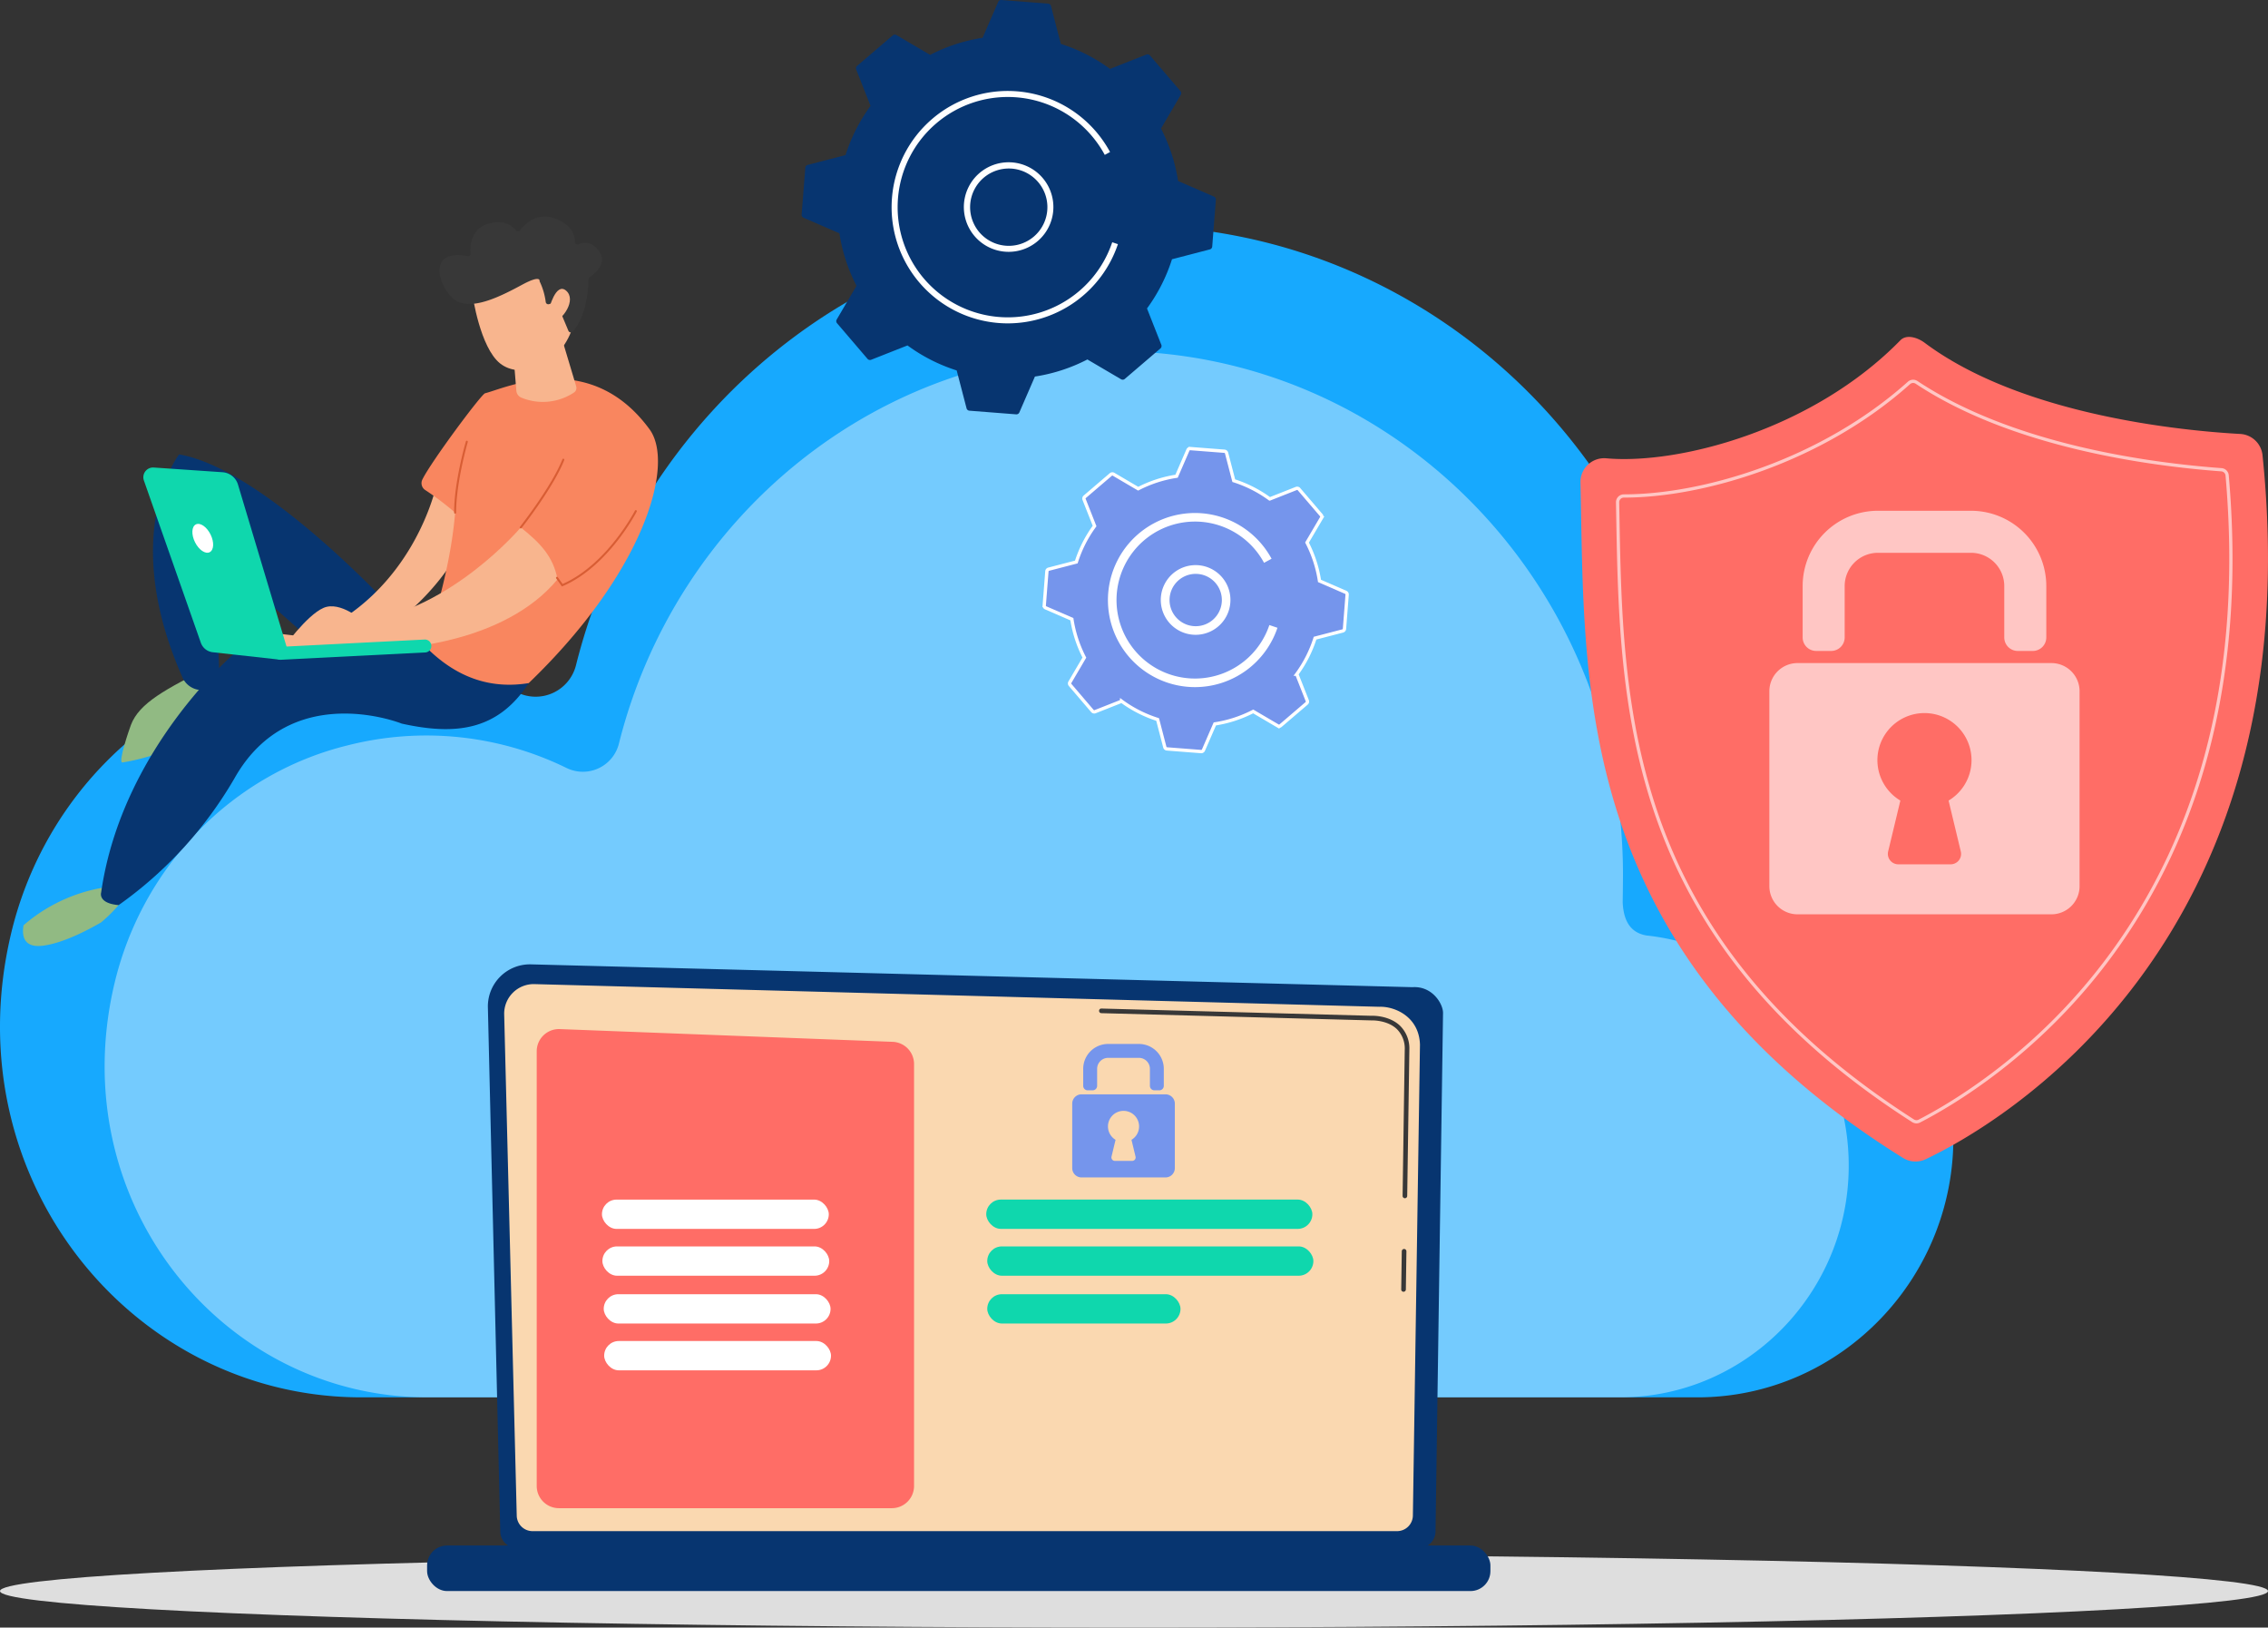 <svg xmlns="http://www.w3.org/2000/svg" width="683" height="490" viewBox="0 0 683 490">
  <rect x="0" y="0" width="683" height="490" fill="#333333" stroke="none"/>
  <g id="Group_27391" data-name="Group 27391" transform="translate(-277 -1864)">
    <ellipse id="_Path_" data-name="&lt;Path&gt;" cx="341.5" cy="11" rx="341.5" ry="11" transform="translate(277 2332)" fill="#dedede"/>
    <path id="Path_30733" data-name="Path 30733" d="M467.055,1458.705c9.324-39.8,39.814-71.037,78.629-80.592,26.686-6.569,52.288-3.044,73.929,7.6a12.527,12.527,0,0,0,17.7-8.369c19.13-76.027,86.455-132.193,166.58-132.193,95.009,0,172.029,78.971,172.029,176.386,0,2.586-.051,6.118-.095,9.508.336,7.285,3.439,10.378,8.069,11.154,37.224,3.972,66.478,35.437,68.1,74.245,1.864,44.56-33.508,81.479-77.008,81.479H572.622C503.743,1597.922,449.812,1532.3,467.055,1458.705Z" transform="translate(-186.814 686.758)" fill="#17a9fe"/>
    <path id="Path_30734" data-name="Path 30734" d="M615.748,1614.584c8.325-35.533,35.549-63.427,70.205-71.958a96.056,96.056,0,0,1,66.009,6.786,11.185,11.185,0,0,0,15.8-7.473c17.08-67.882,77.193-118.031,148.734-118.031,84.831,0,153.6,70.51,153.6,157.489,0,2.309-.045,5.463-.085,8.489.3,6.5,3.07,9.266,7.2,9.959,33.236,3.547,59.356,31.64,60.806,66.291,1.664,39.786-29.919,72.75-68.758,72.75H710C648.5,1738.887,600.352,1680.3,615.748,1614.584Z" transform="translate(-304.344 545.793)" fill="#fff" opacity="0.4"/>
    <g id="Group_27390" data-name="Group 27390">
      <path id="Path_30735" data-name="Path 30735" d="M830.378,2355.885a5.035,5.035,0,0,0,5.023,5.018h271.606a5.035,5.035,0,0,0,5.023-5.018l2.26-156.085c0-2.76-3.251-8.148-9.21-7.743l-265.444-6.868a12.657,12.657,0,0,0-12.987,12.945Z" transform="translate(-402.725 -30.86)" fill="#073570"/>
      <path id="Path_30736" data-name="Path 30736" d="M857.849,2378.384a4.766,4.766,0,0,0,4.752,4.752h260.369a4.766,4.766,0,0,0,4.752-4.752l2.133-141.7c-.251-8.527-7.727-11.592-12.259-11.41l-254.4-6.825a8.9,8.9,0,0,0-9.126,9.1Z" transform="translate(-425.237 -58.174)" fill="#fad8b0"/>
      <path id="Path_30737" data-name="Path 30737" d="M2364.6,2676.967h-.007a.7.7,0,0,1-.689-.707l.168-11.491a.7.7,0,0,1,.7-.686h.007a.7.7,0,0,1,.69.707l-.169,11.491A.7.7,0,0,1,2364.6,2676.967Z" transform="translate(-1664.931 -424.071)" fill="#383838"/>
      <path id="Path_30738" data-name="Path 30738" d="M1947.487,2316.637h-.01a.7.7,0,0,1-.686-.707l.646-44.011a8.267,8.267,0,0,0-2.359-6.19c-2.9-2.777-7.5-2.636-7.7-2.627l-81.313-2.18a.7.7,0,0,1-.677-.715.667.667,0,0,1,.715-.677l81.265,2.18c.506-.03,5.406-.115,8.67,3.012a9.614,9.614,0,0,1,2.788,7.2l-.647,44.026A.7.7,0,0,1,1947.487,2316.637Z" transform="translate(-1247.403 -91.901)" fill="#383838"/>
      <rect id="Rectangle_10108" data-name="Rectangle 10108" width="320.213" height="13.714" rx="6" transform="translate(725.832 2343) rotate(180)" fill="#073570"/>
      <path id="Path_30739" data-name="Path 30739" d="M1015.8,2438.327H915.555a6.692,6.692,0,0,1-6.693-6.692V2300.78a6.692,6.692,0,0,1,6.949-6.688l100.248,3.836a6.692,6.692,0,0,1,6.437,6.688v127.019A6.692,6.692,0,0,1,1015.8,2438.327Z" transform="translate(-470.232 -120.277)" fill="#ff6d66"/>
      <rect id="Rectangle_10109" data-name="Rectangle 10109" width="68.312" height="8.825" rx="4.413" transform="translate(458.274 2225.147)" fill="#fff"/>
      <rect id="Rectangle_10110" data-name="Rectangle 10110" width="68.312" height="8.825" rx="4.413" transform="translate(458.408 2239.24)" fill="#fff"/>
      <rect id="Rectangle_10111" data-name="Rectangle 10111" width="68.312" height="8.825" rx="4.413" transform="translate(458.809 2253.629)" fill="#fff"/>
      <rect id="Rectangle_10112" data-name="Rectangle 10112" width="68.312" height="8.825" rx="4.413" transform="translate(458.943 2267.722)" fill="#fff"/>
      <rect id="Rectangle_10113" data-name="Rectangle 10113" width="98.212" height="8.825" rx="4.413" transform="translate(574.002 2225.138)" fill="#0fd7ad"/>
      <rect id="Rectangle_10114" data-name="Rectangle 10114" width="98.212" height="8.825" rx="4.413" transform="translate(574.306 2239.24)" fill="#0fd7ad"/>
      <rect id="Rectangle_10115" data-name="Rectangle 10115" width="58.196" height="8.825" rx="4.413" transform="translate(574.306 2253.629)" fill="#0fd7ad"/>
      <g id="Group_27386" data-name="Group 27386" transform="translate(599.898 2178.289)">
        <path id="Path_30740" data-name="Path 30740" d="M1851.633,2333.074h-1.5a1.345,1.345,0,0,1-1.345-1.345v-5.113a3.314,3.314,0,0,0-3.314-3.314h-9.27a3.314,3.314,0,0,0-3.314,3.314v5.113a1.345,1.345,0,0,1-1.345,1.345h-1.5a1.345,1.345,0,0,1-1.345-1.345v-5.113a7.5,7.5,0,0,1,7.5-7.5h9.27a7.5,7.5,0,0,1,7.5,7.5v5.113A1.345,1.345,0,0,1,1851.633,2333.074Z" transform="translate(-1825.393 -2319.116)" fill="#7595ec"/>
        <path id="Path_30741" data-name="Path 30741" d="M1838.274,2403.874h-25.288a2.806,2.806,0,0,0-2.806,2.806v19.408a2.806,2.806,0,0,0,2.806,2.806h25.288a2.806,2.806,0,0,0,2.806-2.806V2406.68A2.806,2.806,0,0,0,1838.274,2403.874Zm-9.026,18.758a1.04,1.04,0,0,1-1.011,1.282h-5.215a1.039,1.039,0,0,1-1.011-1.282l1.217-5.065a4.688,4.688,0,1,1,4.8,0Z" transform="translate(-1810.18 -2388.709)" fill="#7595ec"/>
      </g>
    </g>
    <g id="Group_27387" data-name="Group 27387" transform="translate(518.415 1864)">
      <path id="Path_30742" data-name="Path 30742" d="M1747.78,622.727a.968.968,0,0,0-.579-.963l-10.8-4.691a51.291,51.291,0,0,0-5.142-15.8l5.959-10.145a.967.967,0,0,0-.1-1.119l-9.18-10.731a.967.967,0,0,0-1.09-.271l-10.946,4.316a51.286,51.286,0,0,0-14.813-7.527L1698.13,564.4a.967.967,0,0,0-.861-.721l-14.079-1.1a.967.967,0,0,0-.962.579l-4.691,10.8a51.3,51.3,0,0,0-15.8,5.142l-10.145-5.959a.967.967,0,0,0-1.119.1l-10.731,9.18a.967.967,0,0,0-.271,1.09l4.316,10.946a51.285,51.285,0,0,0-7.527,14.813l-11.4,2.962a.967.967,0,0,0-.721.861l-1.1,14.079a.967.967,0,0,0,.579.962l10.8,4.691a51.286,51.286,0,0,0,5.141,15.8l-5.959,10.145a.967.967,0,0,0,.1,1.119l9.18,10.732a.967.967,0,0,0,1.09.271l10.946-4.316a51.284,51.284,0,0,0,14.814,7.527L1672.7,685.5a.967.967,0,0,0,.861.721l14.079,1.1a.967.967,0,0,0,.962-.579l4.691-10.8a51.29,51.29,0,0,0,15.8-5.142l10.145,5.959a.967.967,0,0,0,1.118-.1l10.731-9.18a.968.968,0,0,0,.271-1.09l-4.316-10.946a51.294,51.294,0,0,0,7.527-14.813l11.395-2.962a.967.967,0,0,0,.721-.861Z" transform="translate(-1623.043 -562.58)" fill="#073570"/>
      <path id="Path_30743" data-name="Path 30743" d="M1909.925,862.906a13.481,13.481,0,1,1,2.3-.2A13.621,13.621,0,0,1,1909.925,862.906Zm.053-25.085a11.77,11.77,0,0,0-1.988.17,11.637,11.637,0,1,0,8.685,1.971h0A11.551,11.551,0,0,0,1909.978,837.821Z" transform="translate(-1847.584 -787.09)" fill="#fff"/>
      <path id="Path_30744" data-name="Path 30744" d="M1809.471,785.622q-1.381,0-2.773-.108a34.985,34.985,0,0,1-32.265-34.817q0-1.382.108-2.774A34.979,34.979,0,0,1,1836,727.9a35.165,35.165,0,0,1,4.217,6.138l-1.589.859a33.365,33.365,0,0,0-4-5.822,33.173,33.173,0,0,0-58.28,18.986q-.1,1.32-.1,2.631a33.178,33.178,0,0,0,64.626,10.509l1.714.574a35,35,0,0,1-33.109,23.845Z" transform="translate(-1747.345 -688.269)" fill="#fff"/>
    </g>
    <g id="Group_27388" data-name="Group 27388" transform="translate(591.464 1999.037)">
      <path id="Path_30745" data-name="Path 30745" d="M2459.67,986.107a.707.707,0,0,0-.423-.7l-7.9-3.431a37.509,37.509,0,0,0-3.76-11.555l4.358-7.42a.707.707,0,0,0-.072-.818l-6.714-7.848a.707.707,0,0,0-.8-.2l-8,3.156a37.52,37.52,0,0,0-10.834-5.5l-2.166-8.333a.708.708,0,0,0-.63-.527l-10.3-.8a.707.707,0,0,0-.7.423l-3.431,7.9a37.51,37.51,0,0,0-11.555,3.76l-7.42-4.358a.707.707,0,0,0-.818.072l-7.849,6.714a.708.708,0,0,0-.2.8l3.156,8a37.527,37.527,0,0,0-5.5,10.834l-8.334,2.166a.707.707,0,0,0-.527.629l-.8,10.3a.708.708,0,0,0,.423.7l7.9,3.43a37.521,37.521,0,0,0,3.76,11.556l-4.358,7.42a.707.707,0,0,0,.072.818l6.714,7.849a.708.708,0,0,0,.8.2l8-3.156a37.5,37.5,0,0,0,10.834,5.5l2.166,8.333a.707.707,0,0,0,.63.527l10.3.8a.708.708,0,0,0,.7-.423l3.431-7.9a37.5,37.5,0,0,0,11.555-3.761l7.42,4.358a.707.707,0,0,0,.818-.072l7.848-6.714a.708.708,0,0,0,.2-.8l-3.156-8a37.521,37.521,0,0,0,5.5-10.834l8.333-2.166a.707.707,0,0,0,.527-.63Z" transform="translate(-2368.446 -942.12)" fill="#7595ec" stroke="#fff" stroke-width="1"/>
      <path id="Path_30746" data-name="Path 30746" d="M2516.9,1101.037a10.489,10.489,0,1,1,1.786-.153A10.567,10.567,0,0,1,2516.9,1101.037Zm.033-18.341a7.877,7.877,0,1,0,4.544,1.446h0A7.839,7.839,0,0,0,2516.934,1082.7Z" transform="translate(-2471.31 -1044.964)" fill="#fff"/>
      <path id="Path_30747" data-name="Path 30747" d="M2470.048,1070.751q-1.035,0-2.079-.081a26.207,26.207,0,1,1,21.951-43.164c.074.085.146.172.22.259a26.456,26.456,0,0,1,2.7,3.909c0,.006.007.011.009.016l.035.061.06.107.033.059.1.187-2.263,1.223a23.917,23.917,0,0,0-2.85-4.149h0a23.628,23.628,0,1,0,4.447,22.89l2.44.818a26.225,26.225,0,0,1-24.805,17.866Z" transform="translate(-2424.612 -998.927)" fill="#fff"/>
    </g>
    <path id="Path_30748" data-name="Path 30748" d="M1880.868,1408.841a7.139,7.139,0,0,1,5.52-1.9c21.681,1.95,62.133-8.494,88.57-35.544,1.836-1.878,5.182-.817,7.286.756,29.4,21.975,78.139,26.526,95.058,27.456A7.138,7.138,0,0,1,2084,1406c15.386,148.6-81.369,202.454-101.437,211.959a7.157,7.157,0,0,1-6.837-.395c-100.014-62.3-95.736-143.313-97.119-203.342A7.149,7.149,0,0,1,1880.868,1408.841Z" transform="translate(-1125.653 595.036)" fill="#ff6d66"/>
    <path id="Path_30749" data-name="Path 30749" d="M2029.217,1666.321a2.385,2.385,0,0,1-1.282-.374c-38.343-24.511-63.334-53.814-76.4-89.583-11.67-31.946-12.24-64.477-12.745-93.177l-.068-3.827a2.341,2.341,0,0,1,.675-1.7,2.367,2.367,0,0,1,1.7-.712h0c23.746,0,59.387-10.485,85.528-33.909a2.369,2.369,0,0,1,2.891-.209c28.723,19.058,69.693,24.607,91.56,26.219a2.36,2.36,0,0,1,2.184,2.157c5.083,57.984-6.978,107.015-35.846,145.733-21.561,28.916-47.127,43.982-57.119,49.118h0A2.363,2.363,0,0,1,2029.217,1666.321Zm.634-1.126.222.433-.222-.433c9.931-5.1,35.344-20.081,56.783-48.834,28.721-38.521,40.717-87.328,35.657-145.066a1.391,1.391,0,0,0-1.285-1.272c-21.961-1.619-63.119-7.2-92.026-26.379a1.4,1.4,0,0,0-1.7.123c-26.332,23.6-62.246,34.157-86.157,34.157h0a1.412,1.412,0,0,0-1.028.421,1.372,1.372,0,0,0-.4,1l.069,3.827c.5,28.625,1.072,61.068,12.686,92.862,12.99,35.561,37.853,64.7,76.01,89.1A1.4,1.4,0,0,0,2029.851,1665.2Z" transform="translate(-1175.078 535.883)" fill="#fff" opacity="0.61"/>
    <path id="Path_30750" data-name="Path 30750" d="M2321.84,1705.129h-4.522a4.066,4.066,0,0,1-4.066-4.067V1685.6a10.019,10.019,0,0,0-10.02-10.019h-28.024a10.019,10.019,0,0,0-10.019,10.019v15.459a4.066,4.066,0,0,1-4.066,4.067H2256.6a4.067,4.067,0,0,1-4.066-4.067V1685.6a22.675,22.675,0,0,1,22.675-22.675h28.024a22.675,22.675,0,0,1,22.675,22.675v15.459A4.066,4.066,0,0,1,2321.84,1705.129Z" transform="translate(-1432.673 354.845)" fill="#fff" opacity="0.61"/>
    <path id="Path_30751" data-name="Path 30751" d="M2281.455,1919.172H2205a8.483,8.483,0,0,0-8.483,8.483v58.674a8.483,8.483,0,0,0,8.483,8.483h76.453a8.483,8.483,0,0,0,8.483-8.483v-58.674A8.483,8.483,0,0,0,2281.455,1919.172Zm-27.288,56.709a3.143,3.143,0,0,1-3.056,3.877h-15.765a3.143,3.143,0,0,1-3.056-3.877l3.679-15.313a14.172,14.172,0,1,1,14.52,0Z" transform="translate(-1386.681 144.45)" fill="#fff" opacity="0.61"/>
    <g id="Group_27389" data-name="Group 27389" transform="translate(0 -23)">
      <path id="Path_30752" data-name="Path 30752" d="M695.084,1811.972s6.192.328,6.951,13.067c0,0-14.358,12.871-33.754,15.935-1.456.23,2.036-9.94,2.56-11.317C673.34,1823.1,681.206,1818.881,695.084,1811.972Z" transform="translate(-354.408 275.576)" fill="#91ba83"/>
      <path id="Path_30753" data-name="Path 30753" d="M808.679,1504.493H795.613s-40.105-44.292-66.409-48.761c0,0-18.31,23.373.975,67.044a6.374,6.374,0,0,0,9.127,3.007,5.226,5.226,0,0,0,2.085-2.486l-1.551-37.288S774.05,1515.929,780,1521.7,816.168,1523.958,808.679,1504.493Z" transform="translate(-398.268 568.075)" fill="#073570"/>
      <path id="Path_30754" data-name="Path 30754" d="M502.693,2194.189a49.126,49.126,0,0,1,26.8-11.726l4.26,2.605a46.412,46.412,0,0,1-7.678,8.238c-4.56,2.649-11.6,6.236-17.44,7.014C502.953,2201.076,502.116,2197.646,502.693,2194.189Z" transform="translate(-218.61 -28.625)" fill="#91ba83"/>
      <path id="Path_30757" data-name="Path 30757" d="M736.226,1781.1l-61.191.663s-34.945,28.911-41.283,73c0,0-1.052,3.242,5.264,3.8a121.3,121.3,0,0,0,34.9-38.195c16.891-29.913,50.355-16.448,50.355-16.448,16.077,3.548,28.873,2.228,38.237-12.182Z" transform="translate(-326.292 300.927)" fill="#073570"/>
      <path id="Path_30758" data-name="Path 30758" d="M955.238,1505.6s-6.588,33.013-38.863,46.073l-11.481-1.353-2.709,4.32,26.931.858a73.658,73.658,0,0,0,35.217-33.962C964.735,1520.719,971.451,1506.852,955.238,1505.6Z" transform="translate(-546.75 527.126)" fill="#f8b58e"/>
      <path id="Path_30759" data-name="Path 30759" d="M1174.286,1408.993s7.491-20.362,9.1-40.148a86.484,86.484,0,0,0-8.906-6.742,2.477,2.477,0,0,1-.967-3.211c2.519-5.217,17.748-25.7,18.889-25.986,6.2-1.548,31.631-13.639,49.542,10.86,7.687,10.514-1.525,42.88-36.4,76.4C1194.325,1421.991,1183.834,1418.758,1174.286,1408.993Z" transform="translate(-769.327 672.49)" fill="#f9865f"/>
      <path id="Path_30760" data-name="Path 30760" d="M1012.016,1578.635s-20.812,24.643-47.42,28.245c0,0-6.877-6.269-11.99-4.031s-12.125,12.118-12.125,12.118h34.165s32.3-1.138,48.447-20.728C1021.794,1587.385,1017.9,1583.29,1012.016,1578.635Z" transform="translate(-578.193 467.163)" fill="#f8b58e"/>
      <path id="Path_30761" data-name="Path 30761" d="M1341.374,1256.236l4.554,15.188a1.669,1.669,0,0,1-.648,1.86,16.966,16.966,0,0,1-15.783,1.586,2.476,2.476,0,0,1-1.593-2.127l-1.08-13.231Z" transform="translate(-895.41 731.877)" fill="#f8b58e"/>
      <path id="Path_30762" data-name="Path 30762" d="M1259.117,1139.855s2.239,15.744,8.287,20.585,17.831,1.2,21.811-10.673l-7.93-20.294Z" transform="translate(-839.817 835.958)" fill="#f8b58e"/>
      <path id="Path_30763" data-name="Path 30763" d="M1236.552,1081.79a.779.779,0,0,1-1.013-.625,20.352,20.352,0,0,0-1.867-6.289s.577-2.066-5.22,1.055-14.5,7.7-19.631,4.974c-5-2.661-10.061-16.054,3.148-13.573a.779.779,0,0,0,.927-.816c-.162-2.2.056-7.265,5.184-8.891,4.8-1.521,7.426.645,8.509,1.953a.774.774,0,0,0,1.213-.02c1.438-1.877,5.342-5.871,11.089-3.339,4.734,2.086,5.47,5,5.392,6.819a.777.777,0,0,0,1.107.741c1.45-.668,3.781-1.014,6.015,1.784,3.088,3.869-1.325,7.225-2.649,8.1a.781.781,0,0,0-.354.644c-.012,2.012-.326,10.79-4.725,15.741a.786.786,0,0,1-1.307-.226l-3.387-8.071a.783.783,0,0,0-.962-.442Z" transform="translate(-794.191 896.774)" fill="#383838"/>
      <path id="Path_30764" data-name="Path 30764" d="M1387.6,1183.411s2.068-8.425,5.21-5.689-.819,8.756-4.418,9.9Z" transform="translate(-945.315 796.791)" fill="#f8b58e"/>
      <path id="Path_30765" data-name="Path 30765" d="M748.89,1534.031l-15.34-51.157a5.231,5.231,0,0,0-4.653-3.717l-20.711-1.417a2.938,2.938,0,0,0-2.972,3.9l17.149,48.855a4.3,4.3,0,0,0,3.625,2.854l20.4,2.265Z" transform="translate(-384.883 550.011)" fill="#0fd7ad"/>
      <path id="Path_30766" data-name="Path 30766" d="M788.372,1578.1c1.145,2.312,3.123,3.666,4.417,3.025s1.416-3.035.27-5.347-3.123-3.666-4.417-3.025S787.226,1575.789,788.372,1578.1Z" transform="translate(-452.655 472.122)" fill="#fff"/>
      <path id="Path_30767" data-name="Path 30767" d="M927.147,1773.281l.1,0,43.457-2.2a1.947,1.947,0,1,0-.2-3.89l-43.457,2.2a1.948,1.948,0,0,0,.1,3.893Z" transform="translate(-565.647 312.348)" fill="#0fd7ad"/>
      <path id="Path_30768" data-name="Path 30768" d="M1228.446,1454.642a.3.3,0,0,1-.3-.3c-.03-9.174,3.5-21.315,3.535-21.436a.3.3,0,0,1,.578.169c-.036.12-3.541,12.18-3.511,21.265a.3.3,0,0,1-.3.3Z" transform="translate(-814.387 586.995)" fill="#d85d34"/>
      <path id="Path_30769" data-name="Path 30769" d="M1338.906,1483.948a.3.3,0,0,1-.236-.488c.095-.121,9.541-12.129,12.774-20.321a.3.3,0,0,1,.561.221c-3.266,8.275-12.766,20.352-12.861,20.473A.3.3,0,0,1,1338.906,1483.948Z" transform="translate(-905.083 562.15)" fill="#d85d34"/>
      <path id="Path_30770" data-name="Path 30770" d="M1406.983,1578.037l-1.719-2.43a.3.3,0,0,1,.492-.348l1.437,2.032c13.4-5.876,21.7-21.911,21.784-22.073a.3.3,0,0,1,.536.274c-.084.165-8.569,16.568-22.307,22.449Z" transform="translate(-960.77 485.525)" fill="#d85d34"/>
    </g>
  </g>
</svg>
